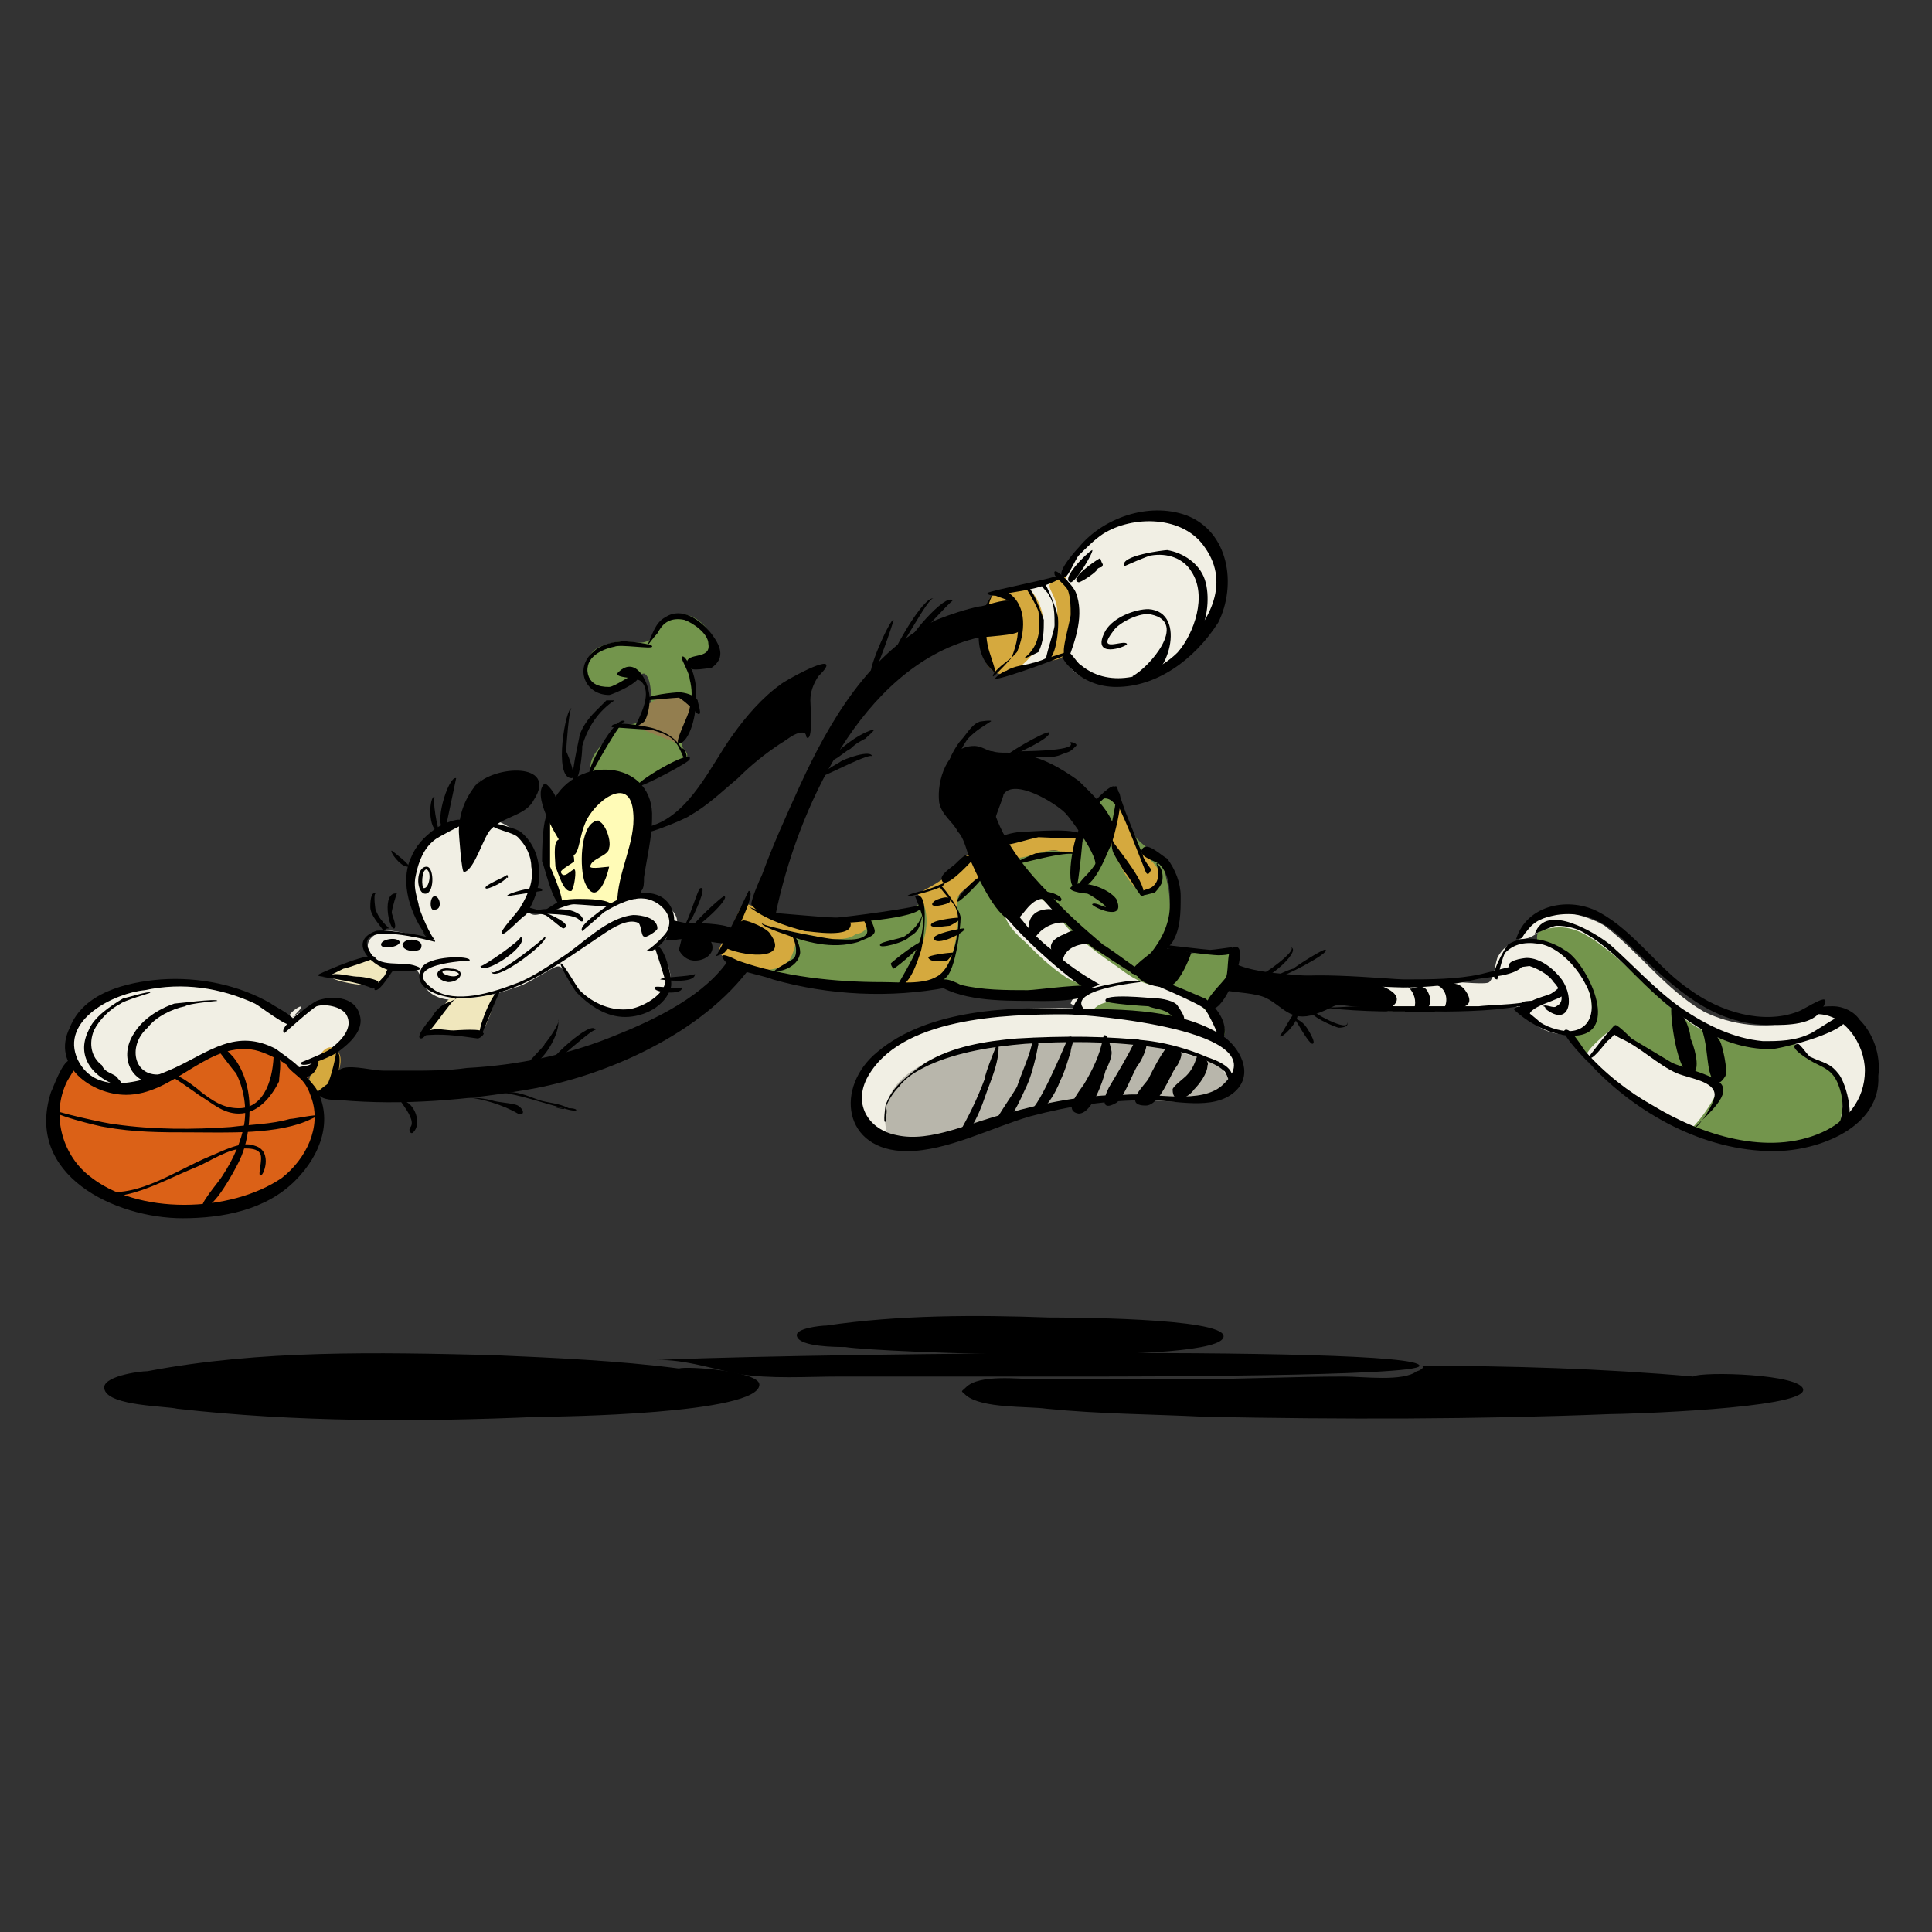 <svg id="Layer_1" xmlns="http://www.w3.org/2000/svg" viewBox="0 0 72 72"><rect x="0" y="0" width="72" height="72" fill="#333333" stroke="none"/><style>.st0{fill:#73954C;} .st1{fill:#F1EFE4;} .st2{fill:#B8B6AB;} .st3{fill:#D5A93E;} .st4{fill:#937E4F;} .st5{fill:#FFFBB7;} .st6{fill:#F0E7BD;} .st7{fill:#DB6117;}</style><path d="M41.2 20.8c-.2-.2 1.2-.5 1.2-.5.5 0 .4.2.7.2-.3 0-1.9.4-1.9.3z"/><path class="st0" d="M57.3 34.8c-.1.3.2.9.2 1.2.1.7.3 1.3.6 2 .5 1 1.3 1.8 2.1 2.4 1.9 1.6 4.4 2.8 6.9 2.1.9-.2 2.1-.6 2.1-1.7 0-.7-.4-1.8-1-2.2-.8-.5-1.8 0-2.6 0-1.2 0-2.5-.6-3.4-1.4-.9-.7-1.4-1.8-2.4-2.3-.5-.2-2.2-1.2-2.5-.1 0 .2.3-1.1 0 0z"/><path class="st1" d="M63 42.1c.4-.4 1-1.2 1.1-1.8-1.3-.3-3-1-4-2-.2.2-1 .8-1 1.1 0 .2.7.7.9.8.9.8 2 1.7 3 1.9.3-.2-.7-.1 0 0zM56.6 35c.4 0 .5-.1.8-.3.8-.3 1.4-.1 2.1.4 1 .7 1.8 1.6 2.7 2.4.8.7 1.6 1.2 2.6 1.4.4.1.9.1 1.4.1.2 0 .6-.2.7-.1.1.1.1.3.3.4.4.2.8.2 1.1.6.3.3.4.7.4 1 0 .2-.1.7-.1.9.1.3.3 0 .5-.2.5-.6.9-1.2.7-2-.2-.7-.5-1.3-1.1-1.7-.6-.5-1.1-.2-1.8.1-1 .4-2.4.2-3.4-.3-1.4-.8-2.4-2.2-3.7-3.2-.5-.3-1.2-.5-1.7-.5-.4-.1-1.5.2-1.5 1z"/><path class="st1" d="M54.2 36.6c-.6 0-1.2.1-1.8.1-.3 0-.9-.2-1.1 0-.3.3-.1.7.2.9.3.2 1 .1 1.4.1 1 0 2-.1 2.9-.2.2 0 .5-.1.7 0 .4.2.6.7 1.1.9 1 .4 1.9 0 1.7-1.1-.1-.8-.8-1.6-1.5-2-.7-.4-1.6-.4-2 .4-.1.3-.1.7-.3.9-.1.1-1 0-1.3 0z"/><path class="st2" d="M32.8 42.3c1.3.8 3 .1 4.3-.4 1.5-.5 2.9-.8 4.5-.9 1.2-.1 2.4.2 3.6 0 .7-.1 1.5-.8.9-1.5-.6-.8-2.2-.9-3.1-1-1.6-.3-3.1-.3-4.7-.1-1.3.1-2.6.2-3.8.9-.5.3-1.2.7-1.6 1.2-.2.2-.6 1.6-.1 1.8.4.2-.3-.1 0 0z"/><path class="st1" d="M33.1 42.4c-1-3.3 4.5-3.7 6.5-3.7 1.2 0 2.4 0 3.5.3.5.1 1.1.3 1.6.4.3.1.6.2.8.4.2.2.3.5.5.7.1.1.3-.6.3-.7 0-.3-.1-.5-.3-.7-.4-.5-1.4-.9-2-1-1.9-.5-4.1-.6-6-.5-1.6.1-3.5.6-4.8 1.5-.7.5-1.2 1.1-1.2 1.9 0 .4 0 .6.3.9-.1.2.6.7.8.5-.2-.4-.2.1 0 0z"/><path class="st0" d="M36.8 32.5c-.3.2-.7.8-1 .9-.4.1-.4-.1-.8 0-.4 0-.8.4-1.2.5-.6.2-1.3.2-1.9.3-1 .1-2.2-.1-3 .6-.4.4-.7.9-.2 1.4.6.5 1.8.3 2.5.4 1.1.1 2.1.1 3.3 0 .7 0 1.3.3 2 .3.7.1 1.3.1 2 .1.3 0 1.5-.2 1.7-.1.2.2-.3.4 0 .7.2.2.9.1 1.2.1.7 0 1.4.1 2.1.3.2 0 .4.1.7.2.2.1 1.2.5 1.3.5.4-.2-.1-.8-.2-.9-.2-.5-.2-.2.1-.6.3-.4 1.3-1.5.3-1.8-.5-.1-2.1.5-2.4-.2 0-.1.3-.7.3-1 0-.4 0-.9-.1-1.3s-.1-.7-.4-1c-.4-.4-.7-.5-.9-.9-.3-.6-.7-2.2-1.4-1-.3.4-.2 1.1-.5 1.4-.3.4-.7.3-1.2.3-.7.1-2 .2-2.3.8z"/><path class="st1" d="M40.7 37.7c.4-.7 2.1-.3 2.6-.1.3.1.4.3.6.5.3.2.8.4 1.1.5 1.1.2-.3-1.3-.8-1.6-.4-.2-.9-.2-1.3-.3-.5-.1-.9-.4-1.3-.7-.6-.4-1.1-.8-1.7-1.3-.6-.6-1-1.6-1.9-1.3-1.1.3-.4 1.2.2 1.7.5.5.9.9 1.5 1.3.1.1.9.4.9.5-.1.2-.6.1-.7.5.2.1.6.5.8.3.1-.2 0 0 0 0zM43.5 19.3c-1.1 0-2.2.2-3 1-.2.2-.8.6-.8 1-.1.3.1.5.2.7.1.4.1.8.1 1.2 0 .4-.3.8-.3 1.2.1.9 1.3 1.1 2 1.1 1.6.1 3.3-1.5 3.7-3 .3-1.3-.4-3.1-1.9-3.2-.7-.1 1.5.1 0 0zM39.2 21.6c-.3.1-.8 0-1 .3-.2.2 0 .8 0 1 0 .5-.2.9-.4 1.4-.1.5-.2.5.3.5.9 0 1.4-.7 1.5-1.4.1-.2-.2-2-.4-1.8-.1.1.2-.2 0 0z"/><path class="st3" d="M39.6 21.5c-.9.3-.3.4-.2 1.2 0 .2-.1 2-.4 1.9.8.1 1-.6 1-1.3.1-.2-.2-2.1-.4-1.8-.2 0 0-.1 0 0zM38.3 21.9c.6.5.8 1.6.3 2.3-.3.5-1.1 1.2-1.6.8-.6-.5-.5-1.6-.3-2.2.1-.3.1-.5.4-.7l1.2-.2c.1.1-.1-.1 0 0zM41.7 29.8c0 .4-.3.9-.3 1.4 0 .3 0 .2.1.5.2.5.8 1.8 1.3 1.5 1.1-.6-.2-1.3-.5-1.7 0-.2-.7-1.6-.6-1.7 0 .2 0-.1 0 0zM40.2 31.3c-.5-.3-1.4-.2-1.9-.2-.4 0-1.5.2-.8.8.4.3 1.4-.3 1.9-.2.3.1 1.1.2.8-.4zM34.2 33.3c.4.5.4 1.2.2 1.8-.1.2-.8 1.4-.8 1.4.1.4 1.3 0 1.5-.2.4-.4.6-1.5.6-2.1 0-.6-.2-.7.3-1.1.4-.3.8-.5.5-1.1-.3-.6-.8.3-1.2.6-.1.2-1.1.7-1.1.7.1.2 0-.1 0 0zM32.1 34.3c-1.1.1-2.2.1-3.3-.2-.2 0-.9-.5-1.1-.4-.1 0-.5 1.1-.6 1.2-.2.3-.4.4-.2.7.2.3 1.1.5 1.4.5.4.1.8 0 1.1-.3.1-.1.5-1 0-1 .5-.1 1.2.2 1.7.2.2 0 .6 0 .8-.2.4 0 .6-.5.2-.5-.2 0 0 0 0 0z"/><path class="st0" d="M22.9 27.1c-.2.5-.9.9-.9 1.5 0 .5.1.4.6.4.4 0 1.1.3 1.4.2.1 0 .3-.3.5-.4.2-.1.9-.2 1-.4.3-.4-.1-.4-.1-.7 0-.4.4-.9.5-1.4.1-.4-.2-1.2-.1-1.4.3-.5 1-.1.8-1-.2-.6-.8-1.1-1.4-1-.5.1-.5.5-.8.8-.4.4-.7.2-1.3.2-.5.1-1.2.2-1.2.9-.1.7.5.9 1.1.8.2 0 .8-.5 1-.5.3.1.3 1.1.2 1.3-.1.3-.2.4-.4.5-.3.2-.8 0-.9.2z"/><path class="st4" d="M25.8 26.2c.2.2-.4 1.4-.6 1.5.1 0-1.5-.6-1.5-.6l.3-.4c.2-.4 0-.4.4-.6.4-.3 1.1-.2 1.4.1.1 0-.3-.3 0 0z"/><path class="st5" d="M21.2 29.5c-1.2.6-1.1 2.9-.4 3.9.3.4.6.3 1.2.3s1.2.2 1.5-.5c.3-.6.3-1.7.4-2.3 0-.3.1-1.3-.1-1.6-.4-.4-2.6-.2-2.6.2-.4.2 0-.3 0 0z"/><path class="st1" d="M17.8 30.5c-1 .1-2.3.7-2.5 1.8-.1.3.6 2.7.6 2.6-.1.1-1.2-.3-1.6-.2-.7.2-.8.7-.2 1.1.5.3.9.1 1.3.3.4.1.2.7.8 1 .7.4 2.2 0 3-.3.4-.1.8-.4 1.2-.6.6-.4.5-.1.9.4.8 1.1 2.1 1.6 3.2.7.5-.4.6-.7.4-1.3 0-.1-.4-.6-.4-.7 0-.2.3-.3.5-.4.8-.9-.6-1.6-1.5-1.4-.4.1-.6.2-1 .2-.5 0-1.2-.2-1.7 0-.2.1-.8.6-1.1.3-.2-.2.3-.7.3-1 .2-1.2-.9-2.6-2.2-2.5-.6.1.5 0 0 0z"/><path class="st6" d="M13.9 35.7c-.2 0-1.7.5-1.7.6.1.3 1.6.5 1.9.4.1 0 .6-.5.5-.6 0-.2-.7-.1-.7-.4-.2.1 0 .2 0 0zM16.9 37.1c-.4.2-.8 1.3-1.1 1.4.3-.1.7-.1 1 0 .2 0 .8.2 1 .1.3-.1.6-1.2.7-1.5-.3-.1-1.3.3-1.6 0-.2.1.2.2 0 0z"/><path class="st1" d="M10.8 38c-1.9-1.3-4.6-2-6.8-1-1 .5-1.9 1.5-1.2 2.6.6.9 1.8.9 2.8.7 1-.3 1.9-1.1 2.9-1.3.6-.1 1.2 0 1.8.3.4.2.8 1 1.3.6.2-.2.2-.4.4-.6.4-.3 1.1-.6 1.1-1.2.1-1.4-1.8-.6-2.3-.1-.3-.2 1.1-1 0 0z"/><path class="st3" d="M12.5 39.1c-.5-.4-1 1-1 1.3.3 1.4 1.7-.9 1-1.3"/><path class="st7" d="M11 39.8c-.9-.8-1.9-1.1-3-.6-1.1.5-2 1.3-3.2 1.4-.7 0-1.1-.3-1.7-.6-.4-.2-.5-.4-.8.1-.6 1-.3 2.4.3 3.3 1.2 2 4.9 2.1 6.8 1.3 1-.4 2.2-1.4 2.4-2.5.1-.4-.1-2.4-.8-2.4-.3-.3.3 0 0 0z"/><path d="M5.9 40.4c-1 0-1.5-1-.9-1.9.3-.5.9-.9 1.5-1.1.1 0 1.6-.2 1.6-.1 0 0-1.1.1-1.2.2-.5.1-1.1.4-1.4.8-.8.7-.5 2 .7 1.7-.1 0-.2.4-.3.4z"/><path d="M4.5 40.5c-1-.3-1.7-1.1-1.2-2.1.2-.5.8-.9 1.3-1.2.1 0 1-.3 1-.2 0 0-1 .3-1.1.4-.4.2-.8.6-1 1-.2.5-.1 1 .3 1.3.1.3.5.3.6.5 0 0 .3.3.1.3-.5-.2.1 0 0 0zM8.9 41.5c-.6 0-1-.4-1.5-.7 0 0-1.1-.8-1.1-.7.1-.3 1.1.5 1.2.6.4.3.8.6 1.4.6 1 0 1.3-1.2 1.3-2.1l.2.2c.1.2 0 .7 0 .9-.3.6-.8 1.2-1.5 1.2z"/><path d="M7.6 45c-.3 0 .6-1 .7-1.2.4-.6.7-1.3.8-1.9.1-.6 0-1.3-.3-1.9-.1-.1-.7-.9-.7-.9.1-.3.5.2.6.3.4.5.6 1.2.6 1.9s-.1 1.4-.4 2c-.2.4-.9 1.7-1.3 1.7z"/><path d="M7.1 42.2c-1.1 0-2.1 0-3.2-.2-.1 0-2.2-.5-2-.7-.1.1 2.2.6 2.4.6 1.4.2 2.9.2 4.3.1.8-.1 1.5-.1 2.2-.3.2 0 1.5-.3.8 0-1.2.6-3.2.5-4.5.5zM4 44.6c-.1 0-.1-.2-.1-.2 1.3.2 2.7-.8 3.9-1.3.5-.2 1.2-.6 1.7-.4.7.2.3 1.2.2 1.1-.1 0 .1-.6 0-.8-.1-.2-.4-.2-.6-.2-.6 0-1.3.5-1.8.7-1 .4-2.2 1.1-3.3 1.1zM11.7 40.9c-.2 0 .5-.5.5-.5.1-.1.4-1.3.3-1.2.3-.1.1 1 0 1.2-.1.2-.5.5-.8.5z"/><path d="M11.2 39.6s1-.4 1.1-.5c.4-.3.9-.8.6-1.3-.2-.3-.8-.4-1.1-.3-.2.1-1.2 1-1.2 1-.3-.2 1-1.1 1.2-1.2.5-.2 1.4-.2 1.6.5.2.6-.4 1.1-.8 1.4-.1.1-1.4.7-1.4.4z"/><path d="M4.7 40.8c-1.3 0-2.8-1.1-2.1-2.5.5-1.3 2.1-1.7 3.4-1.8 1.4-.1 2.9.2 4.1.9.1.1 1.2.6.8.8-.2.1-1.2-.7-1.4-.8-1.3-.6-2.7-.8-4.1-.5-1.1.1-3.2 1.1-2.5 2.6.7 1.4 2.5.8 3.6.3 1.3-.6 2.3-1.5 3.8-.7.1.1 1.2.8.9.9-.1 0-.6-.4-.8-.5-.4-.2-.8-.4-1.2-.4-1.6-.1-2.8 1.7-4.5 1.7z"/><path d="M6.8 45.4c-2.5 0-5.9-1.6-4.9-4.7.1-.2.4-1.1.7-1.2.6-.2 0 .6-.1.8-.6 1.2-.2 2.7.8 3.5 1.8 1.5 5.3 1.4 7.2.1.9-.7 1.5-1.9 1.1-3-.1-.3-.2-.5-.4-.7-.1-.1-.5-.4-.5-.5 0-.4 1 .7 1.1.9.6 1.1.2 2.4-.8 3.4-1.1 1.1-2.7 1.4-4.2 1.4-1.6 0 .3 0 0 0zM15.7 38.7c-.3 0 .4-.8.4-.8.1-.2.3-.4.5-.5 0 0 .5-.2.4-.2-.2.1-1.1 1.5-1.3 1.5zM17.9 38.6c-.2 0 .5-1.9.8-1.7-.1-.1-.7 1.7-.8 1.7z"/><path d="M17.8 38.7c-.7-.1-1.4-.2-2.1-.1 0 0 .2-.2.3-.2.3-.1.6 0 .9 0 .1 0 1.2-.1 1.1.1.1 0-.1.2-.2.2zM14 36.9c-.2 0 .3-.5.3-.5.1-.1.1-.3.2-.3 0 0 .3-.1.2 0-.1.1-.5.8-.7.8zM11.9 36.3c.2-.1 2-.9 2.1-.6 0 0-1.1.4-1.2.4l-.6.3s-.5 0-.3-.1z"/><path d="M13.8 36.8c-.5-.2-1.2-.3-1.8-.4 0 0 .4-.1.5-.1.3 0 .6.1.9.1.1 0 .7.1.7.2 0 .2-.2.3-.3.2zM14.7 36.2c-.8-.1-1.8-1.1-.7-1.5.2-.1 2.4.2 2.2.4 0 0-3.2-.9-2.4.4.3.6 1.2.3 1.7.5.6.2-.6.2-.8.2-.4-.1.4 0 0 0z"/><path d="M17.1 37.2c-.5 0-1.8-.3-1.4-1.1.2-.5 1.9-.5 1.8-.3 0 0-2.8.1-1.3 1.1.8.5 2.1.1 2.9-.2.6-.2 1.2-.6 1.8-1 .8-.5 1.7-1.5 2.7-1.6.3 0 .9.1.9.5 0 .1-.5.4-.5.3-.1 0-.1-.4-.2-.5-.4-.2-1 .2-1.3.4-1.8 1.2-3.3 2.4-5.4 2.4z"/><path d="M24.1 35.4c0 .1.8-.6.8-.8.2-.5-.3-1-.8-1.1-.5-.1-1.1.2-1.6.5-.1.1-.8.7-.8.7-.2-.2.9-.9 1-1 .5-.3 1.3-.6 1.9-.3.4.2.6.7.5 1.1 0 .2-.8 1.2-1 .9z"/><path d="M20.3 34c-.2 0 .4-.3.5-.4.3-.1.6-.1.8-.1.2 0 1.3 0 1.2.3 0 0-1.3-.1-1.4-.1-.3 0-.8.3-1.1.3z"/><path d="M21.6 34.3c-.2-.3-1.5-.2-1.6-.3-.1-.2 1.1-.1 1.1-.1.1 0 .5.1.6.3.1.1 0 .2-.1.1z"/><path d="M21 34.6c-.1 0-.6-.5-.7-.5-.2-.1-.9 0-.9-.2-.2-.4 2.2.5 1.6.7-.1 0 .1 0 0 0zM17.9 36c0 .1 1.6-1 1.5-1.1.4.3-1.4 1.5-1.5 1.1zM18.3 36.2c.1.3 2.1-1.3 2-1.3.3.1-1.9 1.8-2 1.3zM15.9 34.9c-.6-.8-1-2-.6-2.9.2-.5.5-.8.9-1.1.1-.1 1.1-.6 1.1-.2 0 0-1 .5-1.1.6-.4.3-.6.8-.7 1.3-.1.4 0 .7.1 1.1 0 .2.5 1.3.6 1.3-.2 0-.3 0-.3-.1-.3-.4 0 .1 0 0z"/><path d="M18.7 34.8c-.1-.1.6-.8.7-1 .3-.5.5-1 .4-1.5 0-.4-.2-.8-.5-1.1-.2-.2-1-.3-1-.5 0-.1 1 .2 1.1.3.5.4.7 1 .7 1.6 0 .5-.2 1-.5 1.5-.1 0-.8.8-.9.7zM14.3 34.7c-.2-.3-.5-.6-.5-.9 0-.1 0-.6.2-.5-.1 0 0 .7 0 .6.1.3.3.5.5.7-.1 0-.1 0-.2.1zM15.2 32.3c-.3 0-.7-.6-.6-.6 0 0 .8.6.6.6-.2 0 .1 0 0 0zM16.6 30.9c-.5 0 .1-2 .4-1.9l-.4 1.9z"/><path d="M16.4 31c-.5 0-.4-1.4-.2-1.3-.1 0 .1 1.3.2 1.3zM15.3 42c.3-.4-1-1.5-.1-.9.3.2.5.8.2 1.1-.1.1-.2-.1-.1-.2zM19.3 41.5c-.5-.3-1.4-.6-2-.6.2 0 .6 0 1 .1.3.1.8.1 1 .2.3.2.2.4 0 .3-.1-.1 0 0 0 0zM21 41.3c-.8-.2-1.6-.5-2.4-.6h.4c.4 0 .8.2 1.1.3.3.1.7.1 1.1.3.4 0 .4.2-.2 0-.7-.1.2.1 0 0zM20.5 39.7c-.3 0 1.6-1.8 1.7-1.3 0-.2-1.6 1.3-1.7 1.3zM19.7 39.7c-.2 0 .6-.7.6-.8.1-.1.6-.8.5-.9.1.5-.6 1.7-1.1 1.7zM23.3 37.9c-.7 0-1.3-.4-1.8-.9-.1-.1-.7-1.1-.6-1.1.1 0 .6.9.7 1 .5.5 1.2.8 1.9.7.5-.1 1.2-.5 1.3-1 0-.1-.4-1.3-.4-1.3.3-.3.7 1.2.6 1.5-.2.7-1 1.1-1.7 1.1zM25.4 34.6c.2 0 .6-1.5.7-1.5.3-.1-.3 1.1-.3 1.1-.1.1-.2.4-.4.4zM25.8 34.6c-.2 0 1.2-1.3 1.2-1.2.2.1-1 1.2-1.2 1.2zM26.7 35.6c.2-.3 1.2-2.4 1.2-2.4.3 0-.4 1.4-.5 1.6-.1.2-.2.5-.4.7 0 0-.4.2-.3.1zM20.9 33.7c-.3 0-.6-1.4-.7-1.6 0-.2 0-1.9.3-1.8v2c.1.2.6 1.4.4 1.4zM18.9 33.4c-.1-.1 1.4-.5 1.3-.2l-1.3.2zM21.4 29.1c-.2 0 .2-1.6.2-1.7.1-.3.3-.6.6-.9l.4-.4h.3c-.6.4-1 1-1.2 1.7 0 .3-.1 1.3-.3 1.3z"/><path d="M21.3 29c-.7 0-.2-2.7 0-2.6-.1 0-.2 1.5-.2 1.6.1.2.4 1 .2 1zM22 28.9c-.3 0 1-2.4 1.3-2-.1-.2-1.3 2-1.3 2zM23.8 29.3c-.4 0 2.1-1.5 1.9-1 0 .1-1.7 1-1.9 1z"/><path d="M25.5 28.3s-.2-.5-.3-.6c-.2-.3-.6-.4-.9-.5-.1 0-1.5-.1-1.5-.1-.1-.3 1.6 0 1.7.1.3.1.7.3.9.7.1-.1.3.4.1.4z"/><path d="M23.7 27c.2-.4.6-1.2.2-1.6-.2-.2-1.2-.1-.8-.4.7-.6 1.2.7 1.1 1.2 0 .2-.1.6-.2.7 0 0-.4.3-.3.1zM25.3 27.7c-.2 0 .4-1.1.4-1.3.1-.4.1-.7 0-1.1 0-.2-.3-.7-.3-.8.1-.2.4.5.4.5.1.3.2.7.1 1.1.1.4-.2 1.6-.6 1.6z"/><path d="M26 26.6s-.5-.5-.7-.6c-.1 0-1.2.1-1.2.1-.1-.2 1.1-.3 1.2-.3.2 0 .6.1.7.3 0 .1.2.6 0 .5-.1 0 .1 0 0 0zM25.6 24.7c0-.4.9-.1.8-.7 0-.4-.6-.8-.9-.9-.5-.1-.8.1-1 .5-.1.1-.4.5-.4.5.2-.4.3-.9.7-1.1.6-.4 1.3.1 1.7.6.3.4.6.9 0 1.3-.3 0-.9.2-.9-.2z"/><path d="M22.7 25.9c-.9 0-1.3-1-.6-1.6.3-.3.8-.4 1.2-.4.1 0 1.1.1 1 .2 0 .1-1.2-.1-1.4 0-.5.1-1.1.4-1 1 .1.4.4.5.8.5.2 0 .9-.5 1-.5.5.2-.9.8-1 .8zM32.5 25.2c-.3 0 .7-2.2.8-2.1 0 .1-.7 2.1-.8 2.1zM33.3 24.4c-.1 0 1.1-2.2 1.5-2.1-.2-.1-1.3 2.1-1.5 2.1zM33.9 24c-.3 0 1.4-2 1.6-1.6 0-.1-1.5 1.6-1.6 1.6zM30.8 28.4c.5-.5 1.1-1 1.7-1.2.3-.1-.5.5-.2.3-.2.1-.4.2-.6.4-.2.1-.4.3-.6.4 0 0-.5.2-.3.1zM30.7 28.9c-.3 0 .6-.5.6-.5.1-.1 1.2-.5 1.2-.2 0-.2-1.7.7-1.8.7zM37 25c-.9-.8-.5-2.3.1-3-.4.5-.4 1.5-.3 2 0 .2.5 1.4.2 1zM39.7 24.4c-.2 0 .2-1.3.2-1.5 0-.3 0-.6-.1-.9-.1-.2-.5-.5-.5-.6-.1-.4.7.4.8.7.3.8 0 1.7-.3 2.5 0-.1 0-.1-.1-.2z"/><path d="M37.1 25.3c-.1 0 .3-.3.4-.3.3-.2.7-.2 1-.3.1 0 1.4-.5 1.4-.4 0 .1-2.5 1-2.8 1zM38.2 24.5c.5-.4.6-1 .5-1.7 0-.1-.5-1-.5-.9.2-.3.7 1.2.7 1.2 0 .4 0 .8-.2 1.2-.2.1-.6.3-.5.2z"/><path d="M39 24.6c-.1 0 .3-1.1.3-1.3 0-.4 0-.8-.2-1.1 0-.1-.4-.4-.3-.5.1-.3.6 1.1.6 1.2.1.2 0 1.7-.4 1.7zM42.5 25.4c-.1 0-.3-.2-.3-.2.6-.3 2.1-2 .7-2.3-.4-.1-1.2.3-1.4.6-.7.9.4.3.5.5 0 .1-1.4.6-.8-.5.3-.5 1.1-.8 1.6-.8 1.5.1.7 2.7-.3 2.7z"/><path d="M43.9 24.3c.6-.7 1.1-2.1.5-3-.3-.5-.9-.7-1.5-.6-.1 0-1 .4-1 .4-.2-.4 1.5-.6 1.6-.6.6.1 1.2.5 1.4 1.1.2.6.1 1.5-.2 2-.1.1-.6.7-.8.7.4-.4.1 0 0 0z"/><path d="M41.6 25.6c-.6 0-1.2-.2-1.7-.7-.1-.1-.5-.5-.2-.6.2-.1.4.4.6.5 1.1.9 2.7.4 3.6-.5 1.1-1 2-2.5 1-3.9-.8-1.2-2.7-1.2-3.8-.5-.3.2-.6.5-.9.8-.1.1-.4.8-.5.8-.5 0 .4-1 .5-1.1.9-1.1 2.6-1.7 4-1.2 1.6.6 1.9 2.6 1.2 4-.9 1.4-2.3 2.4-3.8 2.4zM35.5 28.6c-.4 0 .2-.9.3-1 .2-.2.4-.6.7-.7-.1 0 .6-.1.4 0-.3.2-.5.3-.8.6-.2.2-.6 1.1-.6 1.1zM37.5 28.2c-.2 0 1.5-1 1.6-.9.1.2-1.4.9-1.6.9z"/><path d="M38.1 28.2c-.1 0-.2-.2-.3-.2.2 0 2.3 0 2.1-.3-.1-.1.3 0 .2.1-.2.2-.2.2-.5.3-.4.2-1 .1-1.5.1zM37.3 31.5c-.2 0 0-.3 0-.3.1-.1.6-.2.8-.2.3 0 2.3-.2 2.2.2 0 .1-1.4 0-1.6 0-.5.1-1 .3-1.4.3zM35.7 33.6c-.2 0 .8-1.1.9-.9 0 .1-.8.9-.9.9zM37.9 32.2c-.3 0 .7-.4.7-.4.2 0 1.5-.2 1.5.1 0-.3-2.1.3-2.2.3z"/><path d="M40.1 33.1c-.5 0 0-2.5.3-2.4 0 0-.2 2.4-.3 2.4z"/><path d="M40.2 33.1c-.2 0 .3-.5.3-.5.3-.3.5-.7.7-1 .1-.2.5-2.1.4-2.1.4-.1-.1 1.8-.2 2-.2.4-.6 1.6-1.2 1.6z"/><path d="M42.7 32.5c-.4-1-.8-2.1-1.3-3-.1.1-.6.6-.7.6-.1-.1.6-.8.8-.8.2.1.4.9.5 1.1l.6 1.5c0 .1.3.5.3.5s-.1.3-.2.1zM33.4 36.8s.7-1.2.7-1.3c.2-.4.3-.8.3-1.2 0-.2-.3-.9-.3-.9.6-.3.3 1.9.2 2.1-.1.3-.4 1.3-.9 1.3z"/><path d="M32.8 35.2c0-.1.7-.2.9-.3.3-.2.6-.5.7-.9-.1.4-.1.7-.5.9-.1.2-1.2.5-1.1.3zM33.2 35.9c.1-.1 1.1-.9 1.2-.8 0 .1-.9.9-1.1 1-.1-.1-.1-.2-.1-.2zM28.9 36.2c-.2 0 .6-.4.7-.5.2-.3-.1-1-.2-.9.2-.2.5.6.4.8-.1.4-.6.6-.9.6z"/><path d="M29.2 34.8s-.9-.3-.8-.4c-.1.1 2.4.6 2.7.6.3 0 1 .1 1.2-.2.1-.2-.2-.6-.1-.6.2-.2.4.4.4.5 0 .2-.4.3-.6.4-1 .3-2 0-2.8-.3z"/><path d="M31.3 34.4c-.2 0-2.8-.1-2.7-.4 0 0 2.3.2 2.5.2.3 0 3.3-.4 3.2-.5.4.5-2.7.7-3 .7zM33.9 33.4c-.3 0 .4-.2.5-.2.1 0 .8-.3.8-.3.1.2-1.3.5-1.3.5z"/><path d="M35.1 36.5c.5 0 .7-2 .7-2.3 0-.3-.8-1.4-.8-1.2 0 .1.5.6.6.8.2.4.1 1 0 1.4-.1.4-.3 1-.7 1.2-.5.3-1.4.2-2 .2-1.8 0-3.7-.2-5.4-.8-.2-.1-.8-.4-.5 0 .3.4 1.3.5 1.8.7 2.1.6 4.4.7 6.5.3-.1-.2-.3-.3-.2-.3z"/><path d="M38.4 37.3c-1.1 0-2.7 0-3.6-.7-.1-.1.4-.1.4-.1.2 0 .4.1.6.2.8.2 1.7.2 2.5.2.3 0 2.4-.3 2.4-.1.1.6-2 .5-2.3.5z"/><path d="M40.3 37.8c-.7 0 0-.8.2-.9.2-.1 2-.5 2-.3 0 0-3 .3-2 1.1-.1 0-.2.1-.2.1z"/><path d="M43.9 38.1c-.2 0-.1-.2-.3-.3-.2-.2-.6-.2-.8-.3-.1 0-1.6-.1-1.6-.2-.1-.3 1.7-.1 1.8-.1.3 0 .8.1.9.3.2.3.4.6 0 .6zM40.4 36.8c-.6-.3-3.8-3.1-3.2-3.4.3-.1.7.7.9.9.3.4.7.8 1.1 1.1.5.5 1.1.9 1.8 1.3-.1 0-.4.2-.6.1zM40.7 35.3c-1.1-.9-2-1.9-2.8-3-.3-.4-.5-.8-.7-1.2-.2-.3-.1-.5-.1-.7.4 1.1 1.2 2.1 2 2.9.6.7 1.3 1.3 2 1.9.2.1 2.1 1.5 2.1 1.5-.2.2-2.3-1.3-2.5-1.4-.4-.4.5.4 0 0z"/><path d="M42.3 36.3c-.5 0 .5-.7.6-.8.4-.5.7-1.1.7-1.8 0-.5 0-1.1-.4-1.5-.1-.1-.9-.3-.6-.6.2-.2.7.3.9.4.3.4.5.9.5 1.4 0 .6 0 1.2-.3 1.7-.3.4-1 1.2-1.4 1.2zM45.4 38.7c.1 0-.4-1-.5-1.1-.2-.2-2.1-1-2.1-1 0-.4 2 .6 2.1.6.4.3.9.9.7 1.5-.1-.1-.1 0-.2 0z"/><path d="M45 37.5c-.2-.2.6-.9.7-1.1.1-.3 0-1.1.3-1.1.7-.2-.5 2.9-1 2.2z"/><path d="M45.4 35.6c-.2 0-2.2-.2-2.1-.4 0 0 1.7.2 1.8.2.1 0 .8-.1.8-.1.3.3-.4.3-.5.3zM47.1 36.4c-.1 0-.1-.1-.1-.1 0 .1 1.4-.9 1.1-1 .4.1-.7 1.1-1 1.1zM47.4 36.5c-.2 0 .7-.4.8-.4.1-.1 1.2-.8 1.2-.7.2.1-1.7 1.1-2 1.1zM47.7 38.6c.1-.1.5-.9.6-.9.3.2-.6 1.1-.6.9zM49.9 38.3c-.1 0-1.3-.5-1-.7-.1.1 1.4.9 1.3.5.1.2-.3.2-.3.2zM52.9 37.7c-1.3 0-2.6 0-3.9-.2.5.1 1.2 0 1.7 0 .2 0 .2-.1.4-.1.3 0 .6.1.9.1h3.1c.9-.1 2.3 0 3-.7 0 0 .1.2 0 .2-.1.1-.2.2-.3.2-.3.2-.9.3-1.2.3-1.1.2-2.4.2-3.7.2z"/><path d="M52.3 36.8c-.4 0-4.5-.2-4.5-.2 0-.5 4.1-.1 4.5-.1 1 0 2 0 2.9-.2l1.2-.3s.5-.2.4-.1c-.2.5-1.4.5-1.8.6-.8.2-1.8.3-2.7.3z"/><path d="M58.6 38.6c-.8 0-1.7-.5-2.2-1l.2-.1c.1 0 .7.5.8.6.3.2.9.4 1.3.3.8-.2.7-1.2.4-1.7-.3-.6-.9-1.3-1.6-1.5-.5-.1-1-.1-1.4.3-.1.1-.3 1-.3 1-.4 0 .3-1.2.4-1.3.6-.4 1.5-.2 2.1.2.8.4 2.2 3.2.3 3.2-.4 0 .2 0 0 0z"/><path d="M66 38.2c-2.2 0-3.6-1.4-5.1-2.8-.8-.8-1.6-1.5-2.9-1.3-.5.1-.8.2-1.1.6-.2.2-.1.3-.4.3.4-1.3 2-1.6 3.1-1 1.3.7 2.2 2.1 3.4 2.9 1.1.8 2.7 1.3 4 .8.3-.1 1.4-.9.9-.1-.3.6-1.3.6-1.9.6-1.7 0 .6 0 0 0z"/><path d="M66.1 42.9c-2.6 0-5.1-1.4-6.8-3.2-.1-.1-1.1-1.1-1-1.3.2-.2.7.7.8.8.7.8 1.6 1.5 2.5 2 1.8 1.1 4.3 1.9 6.3 1 .9-.4 1.6-1.2 1.6-2.3 0-1-.8-2.2-1.9-2.1-.1 0 .1-.2.1-.2.1-.1.4-.1.6-.1.4 0 .8.2 1 .5.5.5.8 1.3.7 2.1.1 1.9-2.2 2.8-3.9 2.8z"/><path d="M66 39.1c-2 0-3.6-1.3-5-2.7-.6-.6-1.2-1.2-1.9-1.6-.3-.2-.7-.3-1.1-.3-.1 0-.8.3-.8.3.4-1.2 2.3 0 2.8.4.9.8 1.7 1.7 2.7 2.4.9.6 1.9 1.1 3 1.2.6 0 1.2 0 1.8-.3.2-.1 1.2-.8 1.3-.7.4.6-2.5 1.3-2.8 1.3zM63.1 42.1c.3-.2.8-1 .8-1.3 0-.5-.9-.6-1.4-.8-.7-.3-1.4-1-2.1-1.3-.4-.2-.1-.2-.5.1-.1.1-.6.8-.7.6 0 0 .9-1.2 1-1.2.1 0 .5.4.6.5l1.5.9c.4.2 1.8.5 1.9.9.2.5-.9 1.3-1.1 1.6z"/><path d="M68.5 42.1c-.2 0 .1-.3.1-.4.1-.4.1-.8-.1-1.3s-.5-.6-.9-.8c0 0-1.1-.6-.6-.7.1 0 .4.5.5.5.4.2.7.2 1 .6.3.3.8 2.1 0 2.1zM57.6 37.6s0-.1-.1-.1c.1-.1.4.1.5 0 .4-.2.1-.7-.1-.9-.2-.3-.6-.5-.9-.6 0 0-.8.1-.7.1-.3-.3.5-.4.6-.4.5 0 1 .4 1.3.8.5.7.3 1.8-.6 1.1zM33 41.8c-.1.1 0-.6 0-.6.1-.3.3-.6.5-.8.3-.3.7-.6 1-.8 1-.6 2.2-.8 3.4-.9 1.7-.1 3.4-.1 5 .1.7.1 1.4.3 2.1.6.3.1.8.3.9.6 0 0 .2.4 0 .4-.1 0-.2-.5-.3-.5-.2-.2-.5-.3-.7-.4-.7-.3-1.4-.4-2.1-.5-1.5-.2-3.1-.2-4.6-.1-1.2.1-2.5.3-3.6.8-.4.2-.8.4-1.1.8-.2.2-.4.5-.5.8.1 0 0 .4 0 .5-.1 0 0-.1 0 0z"/><path d="M33.8 42.9c-2.4 0-2.7-2.4-1.1-3.7 1.9-1.6 5-1.7 7.3-1.6 1.8 0 4.2 0 5.7 1.1.6.5 1 1.4.3 2-.8.7-2.2.3-3.2.3-1.5 0-2.9.2-4.4.6-1.4.4-3.1 1.3-4.6 1.3zm5.9-5.1c-2.2 0-6.2.1-7.4 2.4-.5 1 .1 1.9 1.1 2.1 1.3.3 2.8-.5 4.1-.8 1.4-.4 2.9-.7 4.4-.7 1.1-.1 2.9.4 3.7-.4 2.1-2-5-2.6-5.9-2.6zM45.6 49.8c0 1.1-12.9.6-14.1.4-.3 0-1.7 0-1.8-.4-.1-.3.9-.4 1.1-.4 2.7-.4 5.6-.4 8.3-.3.5 0 6.5 0 6.5.7z"/><path d="M52.9 50.9c0 .4-11.3.4-12 .4h-9.6c-1.2 0-2.6.1-3.8-.1-1-.2-2.2-.6-3.2-.5 2.6-.2 28.6-.6 28.6.2z"/><path d="M36.7 50.3c-.1.3 1.1.4 1.2.2.4-.3-1.2-.2-1.2-.2 0 .2 0 0 0 0zM67.2 51.8c0 .7-6.6.9-7.2.9-5 .2-10 .2-15.1.1-2-.1-3.9-.1-5.9-.3-.7-.1-2.4 0-3-.5-.2-.2-.2-.1 0-.3.5-.5 2-.3 2.6-.3h5.7c1.9 0 3.9-.1 5.8-.1.7 0 2.2.2 2.7-.2.1 0 .4-.2.1-.2 3.4 0 6.8.1 10.2.4.3-.2 4.1-.1 4.1.5s0-.5 0 0zM28.3 51.6c0 1.1-7.5 1.2-8.2 1.2-4.5.2-9.1.2-13.5-.3-.4-.1-2.5-.1-2.7-.7-.2-.5 1.3-.7 1.6-.7 4.2-.8 8.6-.7 12.8-.6 2.3.1 4.7.2 7 .5.3-.1 3 .1 3 .6 0 .8 0-.6 0 0zM15.9 32.3c-.4 0-.4.9-.1 1 .4.1.4-1 .1-1zm-.1.8c-.1 0-.1-.7.1-.7.2.1.1.7-.1.7zM16.2 33.4c-.2 0-.2.6 0 .5.3 0 .2-.5 0-.5zM15 35.2c0 .3.7.3.7.1.1-.3-.6-.4-.7-.1zM14.9 35.1c-.1-.2-.7-.1-.7.1s.7.1.7-.1zM16.8 36.1c-.6-.1-.7.4-.1.5.5 0 .7-.5.1-.5zm-.3.1c.1-.1.6 0 .6.1-.1.2-.7 0-.6-.1zM17.7 29.3c-.4.5-.6 1.1-.6 1.7 0 0 .1 1.6.2 1.5.4-.1.7-1.3 1-1.6.5-.5 1.3-.5 1.6-1.1.9-1.4-1.5-1.3-2.2-.5-.2.2.7-.8 0 0zM21.4 32.1c-.1.1-.5.3-.5.4.1.3.4-.1.5-.1.1 0 0 .7-.1.8-.3.1-.5-.7-.6-.9 0-.2-.1-.9.1-1 .4-.3.6.5.6.8 0 0 0-.5 0 0zM22.2 30.6c-.6.2-.6 1.8-.4 2.3.4.9.8-.1.9-.6-.1 0-.7.1-.7 0 0-.3.7-.4.7-.7.1-.3-.2-1.1-.5-1-.3.1.4-.1 0 0z"/><path d="M23 33.7c0-1.2.7-2.3.6-3.4-.1-1.5-1.5-.4-1.8.4-.3.7-.2 1.8-.9.7-.2-.3-1.1-1.8-.6-2.2.1 0 .4.4.4.5 1-1.6 3.7-1.3 3.6.8 0 .7-.2 1.5-.3 2.2 0 .2 0 .4-.1.5-.1.3.1 0-.2.3-.1 0-.6-.1-.7.2 0-.2 0-.1 0 0z"/><path d="M24.2 30.8c1.5-.4 2.3-2.3 3.1-3.4.5-.7 1.1-1.4 1.8-1.9.1-.1 1.7-1 1.7-.7 0 .1-.2.3-.3.4-.2.3-.3.6-.3.9 0 .2.1 1.4-.1 1.4-.1 0 0-.2-.2-.2-.3 0-.6.3-.8.4-.6.4-1.1.8-1.6 1.3-.6.5-1.1 1-1.8 1.4-.1.1-2 .9-1.9.6.1-.1.3-.2.4-.2.1 0-.1 0 0 0zM40.7 20.5c-.2.1-1.2 1.1-.8 1.2.2 0 .9-1.2.8-1.2-.1 0 .1 0 0 0z"/><path d="M41 20.8c-.2.1-1.2.8-.8.9.1 0 .7-.4.7-.5.1-.1.2 0 .2-.2 0 .1-.1-.2-.1-.2-.2.1 0 0 0 0zM28.9 34.1c.8-3.9 3.2-9.2 7.4-10.3.4-.1 1.6-.1 1.7-.3.1-.2-.1-1-.3-1.1-.3-.1-1 .2-1.2.2-.5.1-1.1.3-1.6.5-2.5 1.2-4 3.8-5.1 6.2-.5 1.1-1 2.2-1.4 3.3-.1.2-.4.9-.4 1.1.1.2.7.6.9.4.1-.4-.1.1 0 0z"/><path d="M27.8 33.7c.6.5 1.4.8 2.2 1 .2 0 1.8.3 1.7-.3-.1-.3-1.6-.2-1.9-.2-.2 0-2-.3-2-.5.2.1 0-.1 0 0zM27 35.3c.5.3 2.5.6 1.7-.5-.1-.2-.8-.5-1-.5-.3.1-.8.7-.7 1"/><path d="M27.3 34.6c-.4-.2-1.3-.2-1.7-.2-.1 0-.5-.1-.5-.1s-.3.8-.3.7c.2.1.4 0 .6 0l-.1.4c.1.2.3.4.6.4.4 0 .8-.3.6-.7.6.1.6.1.8-.5zM27.2 35.7c-.9 1.4-2.8 2.3-4.3 2.9-1.7.7-3.6 1.1-5.5 1.2-.7.1-1.4.1-2.1.1h-1c-.4 0-1.1-.2-1.5-.1-.3.1-.2.2-.4.5-.1.1-.5.4-.5.5.1.2.6.2.8.2 2.3.2 4.7 0 7-.4 2.9-.5 6.5-2.1 8.3-4.6-.3-.1-.6-.2-.8-.3zM35.4 33.6c.1-.3-.5-.1-.6 0-.3.3.6.1.6 0zM35.7 34.2c-.1 0-1.1.1-1 .3.1.1.6 0 .7 0 0 0 .6-.3.3-.3 0 0 .1 0 0 0zM35.9 34.6c-.1 0-1.2.2-1.1.4.2.3 1.4-.4 1.1-.4-.2 0 .1 0 0 0zM35.5 35.5c-.1 0-1 .1-.9.2.1.2.6.1.7.1 0 0 .3-.3.2-.3-.2 0 0 0 0 0zM38.5 35.1c.2-.5.8-.8 1.3-.7-.3-.3-.4-.6-.9-.5-.6.1-.7.7-.4 1.2zM39.6 35.9c0-.6.7-.8 1.2-.7-.4-.4-.6-.7-1.1-.4-.8.3-.6.7-.1 1.1zM40 33c-.4.2.4.3.5.3.1 0 .8.5.7.5-.1 0-.4-.2-.5-.1 0 .1 1.3.7.9-.2-.3-.4-1.2-.7-1.6-.5-.1.1.7-.3 0 0zM39 33.4c.1 0 .5.2.5.2.3-.2-.7-.5-.6-.3 0 .1 0 .1.1.1s-.1 0 0 0z"/><path d="M39 33.5c-.7-.1-.9.9-1.3.8-.6-.1-1.4-1.9-1.6-2.4-.1-.3-.2-.7-.4-.9-.2-.4-.6-.6-.7-1.1-.1-.8.3-2.1 1.3-2.1.3 0 .5.2.7.2.3.1.7 0 1 .1.8.1 1.5.5 2.2 1 .4.4 1.4 1.3 1.3 1.9 0 .4-.5 1-.7 1.3.2-.3-.9-1.8-1.1-2-.4-.4-1.9-1.3-2.3-.7 0 .1-.3.8-.3.9 0 .2.2.5.3.6.4.9.9 1.8 1.6 2.4-.2-.1-.9-.7 0 0z"/><path d="M41.5 31.4c.2.3 1.3 1.6 1.1 2-.1.1-.6-.9-.7-.9-.1-.2-.3-.5-.4-.7-.1-.2-.1-.7 0-.4.1.1-.1-.1 0 0z"/><path d="M43.1 32.2c.1.3.1.6-.1.8-.2.2-.4.1-.5.3-.1.2.6-.1.5 0 .1-.1.2-.2.3-.4.1-.4-.1-.7-.2-.7.1 0 0-.1 0 0zM44.4 35.5c-.1.3-.4 1-.7 1.2-.3.2-1.1 0-1.3-.3-.2-.4.3-.7.7-.9.5-.3.8-.1 1.3 0zM46 35.9c.8.4 2.2.4 3.1.5.6.1 1.2.1 1.8.2.3 0 1.6.4 1 .9-.2.2-1.2 0-1.5 0-.2 0-.5-.1-.7 0-.2.1-.4.2-.7.3-.9.3-1.2-.3-1.8-.6-.4-.2-1.1-.2-1.6-.3 0 0 .5-.9.4-1 .3.2.1.1 0 0zM52.5 36.8c.2.2.3.5.2.8.4 0 .6.1.6-.4-.2-.8-.7-.2-.8-.4.1 0-.1-.1 0 0zM53.5 36.7c.4.1.5.6.3.9.5 0 1.3 0 .8-.7-.3-.4-.7-.2-1.1-.2zM57 37.8c.1-.4 1.6-.6 1.3-.9 0 0-1.1.3-1.2.4-.1 0-.4 0-.4.1-.2.2.2.4.3.4 0-.2-.3 0 0 0zM62.3 37.5c-.1.1.2 2.8.8 2.5.3-.2 0-1.1-.1-1.3 0-.2-.1-.5-.2-.7 0-.1-.5-.5-.5-.5-.1 0 0-.1 0 0zM63.4 38.3c.2.5.2 1.1.3 1.6.1.4.3.7.6.2.1-.2-.1-1.1-.2-1.3-.1-.1-.1-.2-.2-.4 0 .1-.5-.1-.5-.1.1.2 0-.1 0 0zM38.5 38.7c-.1.6-.4 1.2-.6 1.8-.1.2-.8 1.2-.8 1.3.4.5 1-1 1.1-1.2.2-.4.3-.8.4-1.2l.1-.5c-.1-.1-.2-.3-.2-.2-.1.2 0 0 0 0zM39.8 38.7c-.1.2-1.2 2.9-1.5 2.7.5.4 1.1-.8 1.2-1.1.2-.4.3-.8.4-1.1 0-.1.1-.4.1-.4.1 0-.1-.3-.2-.1-.1.2 0-.1 0 0zM41.1 38.7c-.1.6-.4 1.2-.7 1.7-.2.3-.8 1-.2 1.1.5 0 .9-1.2 1-1.6.1-.2.3-.6.2-.8 0-.1-.2-.8-.3-.4-.1.1 0-.1 0 0zM42.3 38.8c-.3.6-.6 1.1-.9 1.6-.2.3-.5 1.1.2.7.3-.2.6-1.1.8-1.4.1-.1.4-.7.3-.8 0 0-.4-.3-.4-.1-.1.2 0-.1 0 0zM43.5 39c-.3.4-.5.8-.7 1.2-.1.2-1 1-.1 1 .5 0 .9-1.1 1.1-1.4.1-.1.3-.5.2-.6-.1-.1-.4-.3-.5-.2-.2.3 0-.1 0 0zM44.6 39.4c-.1.3-.2.5-.4.7-.1.1-.5.4-.5.5 0 .6.6.3.8 0 .2-.2.5-.6.5-.9.1-.1-.3-.6-.4-.3 0 .1 0-.1 0 0zM11.7 39.5c-.1.3-.5.2-.6.3-.2.4.5.5.7 0 .2-.4-.1-.3-.1-.3 0 .1 0-.1 0 0zM25.9 36.3c-.2.1-1.2.1-1.3.2 0 0 1.3.2 1.3-.2-.1 0 0 0 0 0zM25.4 36.8c-.1.1-1-.1-1 0-.1.2 1.1.3 1 0-.1.1 0 .1 0 0zM14.6 34c0 .1.2.5.1.6-.2.1-.5-1.4.1-1.3 0-.1-.2.6-.2.7zM18.9 32.6c-.1.1-.9.4-.8.5 0 .1.9-.3.8-.5-.1.1.1.2 0 0zM36.2 32.1c-.1.1-1 1.1-1.1.7-.1-.2.4-.5.5-.6.1-.1.4-.4.4-.3.2 0 .4.1.2.2-.1.1.1 0 0 0zM35.2 36.3c.1.3-.2.2-.2.3 0 .1.2-.5.2-.3 0 .1 0 0 0 0zM41 29.8c.4-.2.6.3.7.3.1 0 0-.7-.1-.8-.2 0-.6.3-.6.5.1-.1 0-.2 0 0zM39.5 21.4c.1.1-2.6.6-2.7.7 0 .1.3.1.3.1.5.2.6.1.8.8.1.5 0 1-.2 1.5-.1.1-.7.5-.7.7 0 .1.8-.8.9-.9.3-.7.4-1.7-.3-2.2.6-.1 1.4-.2 2-.6l-.1-.1zM48.2 37.9c.1.1.5.9.7 1 .2 0-.2-.6-.2-.6-.2-.3-.4-.3-.5-.4zM37.2 38.8c.1.7-.3 1.5-.5 2.1-.1.3-.3.8-.5 1.1-.1.1-.5.2-.5.3.4-.7.7-1.3 1-2.1 0-.2.5-1.4.5-1.4 0 .1-.1 0 0 0z"/></svg>